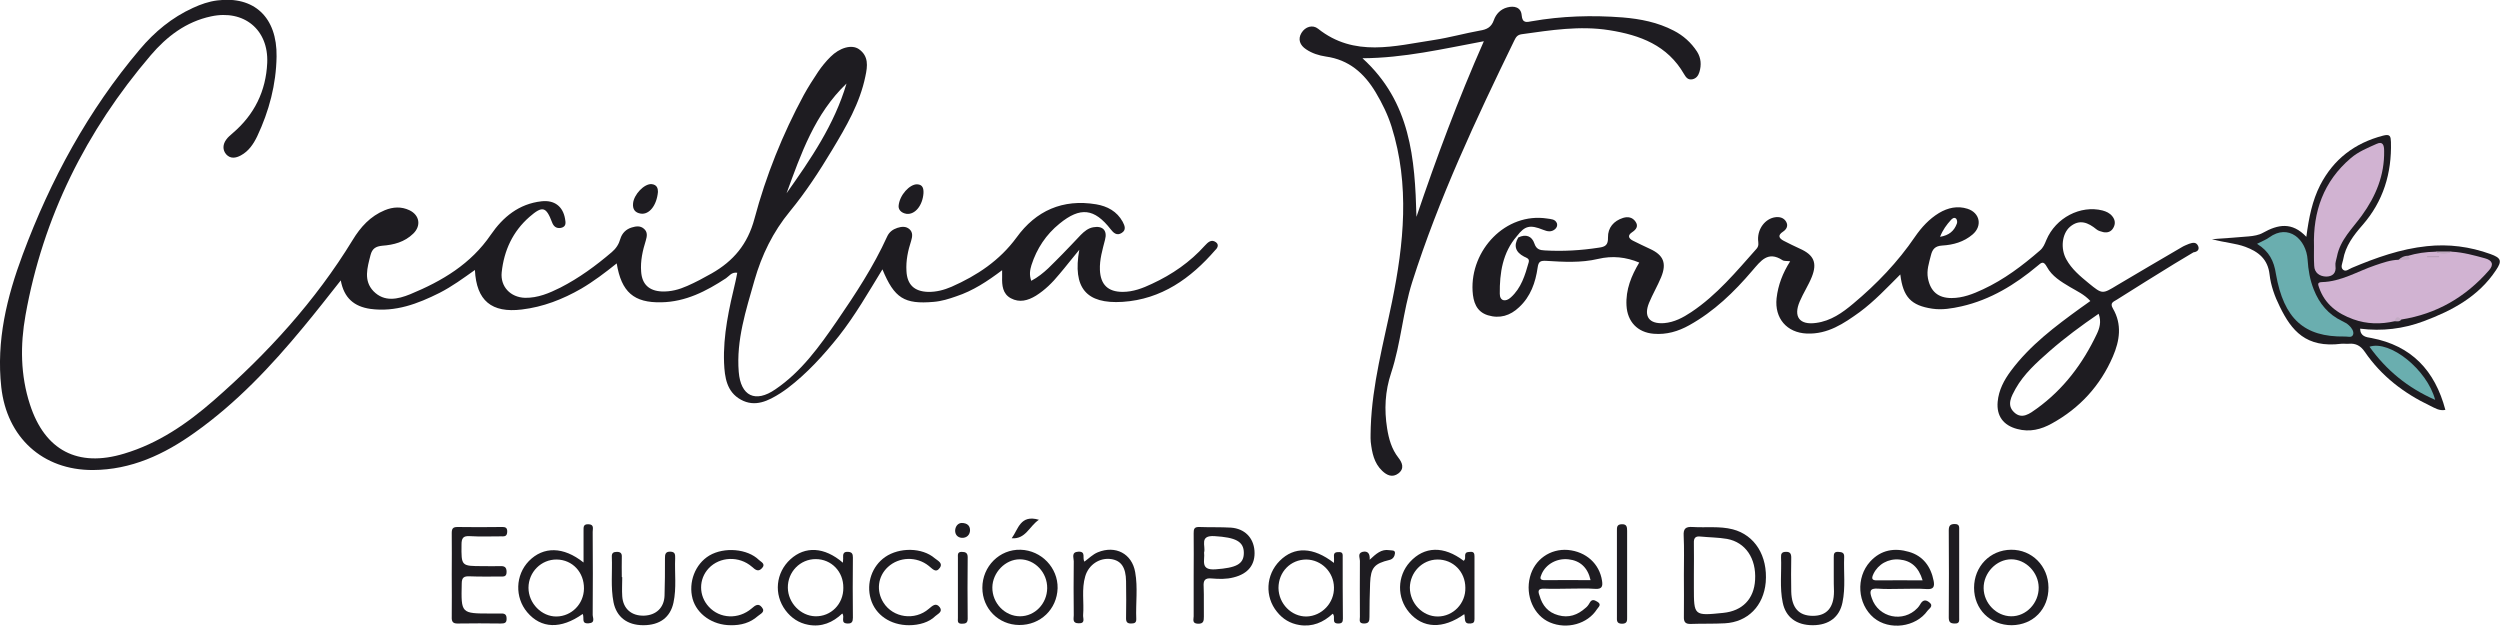 <?xml version="1.0" encoding="utf-8"?>
<!-- Generator: Adobe Illustrator 25.4.1, SVG Export Plug-In . SVG Version: 6.00 Build 0)  -->
<svg version="1.1" id="Capa_1" xmlns="http://www.w3.org/2000/svg" xmlns:xlink="http://www.w3.org/1999/xlink" x="0px" y="0px"
	 viewBox="0 0 1176 294.3" style="enable-background:new 0 0 1176 294.3;" xml:space="preserve">
<style type="text/css">
	.st0{fill:#1E1C21;}
	.st1{fill:#D1B3D2;}
	.st2{fill:#6AAEAF;}
	.st3{fill:#C0A8C1;}
	.st4{fill:#BEA9BF;}
	.st5{fill:#C4ACC5;}
	.st6{fill:#B99FBA;}
</style>
<g>
	<path class="st0" d="M1040.5,112.5c6.8-0.5,12-0.8,17.3-1.3c2.3-0.2,4.8-0.6,6.7-1.7c7-3.9,13.6-5.3,20.4,1.9
		c1.2-9.1,2.8-17,6.5-24.3c6.3-12.2,16.2-19.8,29.6-23.3c3.4-0.9,3.6,0.4,3.7,3c0.4,14.7-3.6,27.9-13.4,39.1
		c-4.2,4.8-8,9.8-9.1,16.3c-0.3,1.6-1.4,3.5,0,4.7c1.3,1.1,2.8-0.4,4.1-0.9c11.4-4.8,22.9-8.9,35.3-10.2c10.3-1.1,20.2,0.2,29.9,3.7
		c5,1.8,5.6,3.2,2.6,7.6c-8.2,12.4-20.6,19-34,24c-9.6,3.6-19.6,4.8-29.9,3.5c0.1,3.7,2.9,4,5.3,4.4c18.9,3.6,29.9,15.3,34.8,33.8
		c-2.8,0.6-5-0.9-7.1-1.9c-12.4-5.9-23-14-30.8-25.4c-1.9-2.8-4.2-4.1-7.5-3.8c-1.2,0.1-2.3-0.1-3.5,0c-16.7,2.1-23.5-6.2-29-17.5
		c-2.4-4.8-4.2-9.9-4.8-15.1c-0.8-7.2-5.2-10.7-11.4-13C1051.6,114.4,1046.7,114.2,1040.5,112.5z"/>
	<path class="st0" d="M212.5,270.3c0-6.5,0.1-13,0-19.5c0-2.1,0.5-2.9,2.7-2.9c6.8,0.1,13.6,0.1,20.5,0c1.6,0,3-0.1,2.9,2.3
		c-0.1,2.4-1.6,2.1-3.1,2.1c-4.8,0-9.7,0.2-14.5-0.1c-3.2-0.2-3.9,1-3.9,4c-0.1,10.1-0.2,10.1,10.1,10.1c2.7,0,5.3,0.1,8,0
		c2-0.1,3.1,0.4,3.1,2.7c0,2.4-1.4,2.2-2.9,2.2c-4.8,0-9.7,0.1-14.5-0.1c-2.6-0.1-3.7,0.5-3.7,3.4c-0.3,14.1-0.4,14.1,13.7,14.1
		c1.5,0,3,0,4.5,0c1.7-0.1,2.9,0.2,2.9,2.3c0.1,2.2-1,2.4-2.8,2.4c-6.7-0.1-13.3-0.1-20,0c-2.4,0.1-3.1-0.8-3-3.1
		C212.6,283.6,212.5,276.9,212.5,270.3z"/>
	<path class="st0" d="M510.1,264.2c2.2-1.6,3.9-3.4,6.3-4.4c8.3-3.4,16.1,0.6,17.6,9.4c1.3,7.2,0.2,14.6,0.5,21.9
		c0.1,1.9-0.9,2.2-2.5,2.2c-1.7,0-2.3-0.7-2.3-2.4c0.1-5.8,0.1-11.6,0-17.5c-0.1-6.5-2.3-9.7-7-10.4c-5.4-0.8-10.6,2.6-12.2,8.1
		c-1.8,6-0.5,12.2-1,18.3c-0.1,1.5,1.2,3.9-2.1,3.8c-3.1,0-2.3-2.2-2.3-3.8c-0.1-8.5-0.1-17,0-25.4c0-1.7-1.3-4.3,2.2-4.5
		C511,259.4,509,262.4,510.1,264.2z"/>
	<path class="st0" d="M862.6,271.1c0-3,0-6,0-9c0-1.5,0.1-2.6,2.1-2.5c1.7,0.1,2.9,0.3,2.8,2.4c-0.3,7.1,0.7,14.3-0.8,21.4
		c-1.4,6.9-6.4,10.7-14,10.7c-7.7,0-12.7-3.8-14.1-10.6c-1.5-7.1-0.5-14.3-0.8-21.4c-0.1-1.6,0.4-2.5,2.2-2.5c2-0.1,2.6,0.8,2.6,2.7
		c-0.1,5.3-0.1,10.6,0,16c0.2,7.7,3.6,11.4,10.2,11.4c6.5,0,9.9-3.9,9.9-11.5C862.6,275.8,862.6,273.4,862.6,271.1z"/>
	<path class="st0" d="M292.7,271.5c0,3-0.2,6,0,9c0.4,5.9,4.4,9.3,10.3,9.1c5.6-0.2,9.4-3.7,9.6-9.4c0.2-5.8,0.2-11.6,0.2-17.5
		c0-1.8,0.1-3.3,2.6-3.2c2.3,0.1,2.2,1.5,2.2,3.1c-0.3,7,0.7,14-0.8,20.9c-1.5,6.9-6.4,10.6-14.2,10.6c-7.6,0-12.6-3.9-14-10.8
		c-1.4-7.1-0.5-14.3-0.8-21.4c-0.1-1.8,0.8-2.3,2.4-2.3c1.7,0,2.4,0.7,2.3,2.4c-0.1,3.2,0,6.3,0,9.5
		C292.6,271.5,292.6,271.5,292.7,271.5z"/>
	<path class="st0" d="M343.7,294.1c-8.5,0-15.9-5.2-17.9-12.4c-2.1-7.8,1.2-16.4,7.9-20.4c7-4.1,17.9-3.2,23.3,2.1
		c0.9,0.9,3.3,1.8,1.5,3.8c-1.8,2-3.1,0.9-4.8-0.6c-6-5.2-15.1-4.8-20.3,0.7c-4.8,5.1-4.8,12.9,0,18.1c5.2,5.7,14,6.1,20.2,0.8
		c1.7-1.5,3.2-2.6,4.8-0.5c1.8,2.2-0.8,3.1-1.9,4.1C352.9,293,348.5,294.2,343.7,294.1z"/>
	<path class="st0" d="M427.6,294.1c-8.7,0-15.8-4.8-18-12.3c-2.2-7.5,0.6-15.5,6.8-19.8c6.7-4.6,17.4-4.5,23.3,0.6
		c1.3,1.1,4,2.2,2.4,4.5c-1.9,2.7-3.5,0.4-5.2-0.9c-5.7-4.6-14-4.3-19.2,0.5c-4.8,4.4-5.6,11.3-2.1,16.8c4.5,7.1,14.7,8.6,21.3,2.9
		c1.8-1.5,3.4-3.1,5.2-0.7c1.5,2.1-1,3.1-2.1,4.1C437.1,292.7,432.4,294.1,427.6,294.1z"/>
	<path class="st0" d="M921.6,270c0,6.8,0,13.6,0,20.4c0,1.5,0.3,3-2.1,2.9c-2.2,0-2.8-0.8-2.8-2.9c0.1-13.6,0.1-27.3,0-40.9
		c0-2.1,0.6-3,2.8-3c2.4,0,2.1,1.5,2.1,3C921.6,256.4,921.6,263.2,921.6,270z"/>
	<path class="st0" d="M765.4,270.6c0,6.5,0,13,0,19.5c0,1.7,0.2,3.3-2.4,3.3c-2.7,0-2.4-1.7-2.4-3.3c0-13.5,0-26.9,0-40.4
		c0-1.6-0.1-3,2.2-3.1c2.4-0.1,2.6,1.2,2.6,3.1C765.4,256.7,765.4,263.7,765.4,270.6z"/>
	<path class="st0" d="M644.3,263.3c3-2.8,5.5-5.1,9.2-4.5c1,0.2,2.8-0.2,2.7,1.4c-0.1,1.3-0.8,2.8-2.6,3.2
		c-7.1,1.7-8.8,3.6-9.1,10.9c-0.2,5.3-0.3,10.6-0.3,15.9c0,1.9-0.2,3.1-2.6,3.1c-2.6,0-1.9-1.8-1.9-3.1c0-8.8-0.1-17.6,0-26.4
		c0-1.4-1.2-3.5,1.2-4.2C643.4,259,644.5,260.4,644.3,263.3z"/>
	<path class="st0" d="M450.6,276.2c0-4.6,0-9.3,0-13.9c0-1.3-0.3-2.7,1.8-2.7c1.8,0,2.8,0.5,2.8,2.5c-0.1,9.6-0.1,19.2,0,28.9
		c0,2.1-1,2.4-2.8,2.4c-2.2,0-1.8-1.4-1.8-2.7C450.6,285.8,450.6,281,450.6,276.2z"/>
	<path class="st0" d="M422.7,96.9c0.4-5.2,5.3-10.3,8.7-10.2c2.7,0.1,3.1,2,3,4.2c-0.4,5.7-3.9,10.1-7.9,9.7
		C423.8,100.2,422.6,98.5,422.7,96.9z"/>
	<path class="st0" d="M309.5,90.3c-0.6,6.4-4.1,10.7-8,10.2c-2.8-0.4-4-2.1-3.7-4.9c0.4-4.1,5.2-9.2,8.7-9
		C309.2,86.9,309.5,88.8,309.5,90.3z"/>
	<path class="st0" d="M475.9,253.2c3.1-4.2,4-11.3,12.8-8.7C484.1,247.6,482.5,253.7,475.9,253.2z"/>
	<path class="st0" d="M452.3,246c2.9,0,4,1.5,4,3.4c0,2.1-1.5,3.7-3.8,3.6c-2-0.1-3.3-1.5-3.2-3.6
		C449.5,247.3,450.8,246.1,452.3,246z"/>
	<path class="st0" d="M571.9,113.9c-2.1-1.5-3.7,0.1-5.1,1.6c-7,7.8-15.4,13.6-24.9,18c-4.4,2.1-8.9,3.8-13.8,3.8
		c-6.9,0-10.4-3.4-10.7-10.3c-0.2-4.9,1.2-9.5,2.4-14.2c1.2-4.4-1.1-6.7-5.5-5.9c-2.4,0.4-4.2,1.9-5.9,3.6c-2.9,3-5.7,6.1-8.6,9
		c-4.5,4.4-8.5,9.3-14.7,12.6c-1-2.9-0.6-5.1,0.1-7.4c2.5-7.8,6.9-14.4,13.2-19.5c9.8-8,16.4-7.2,24.1,2.7c1.3,1.7,2.9,3.1,5.1,1.7
		c2.3-1.4,1.5-3.4,0.5-5.3c-2.7-4.9-7.2-7.3-12.5-8.2c-15.7-2.6-28.3,3-37.4,15.6c-8,10.9-18.6,17.9-30.6,23.2
		c-3.5,1.5-7.2,2.5-11.1,2.4c-6.4-0.2-9.8-3.4-10.1-9.8c-0.3-4.9,0.7-9.6,2.2-14.2c0.6-2,0.9-4-0.8-5.5c-1.7-1.5-3.8-1.2-5.7-0.6
		c-2.1,0.7-3.8,1.9-4.8,4.1c-6.4,14.1-14.9,27-23.6,39.7c-8.2,11.9-16.7,23.8-28.9,32.1c-9.5,6.6-16.4,3.2-17.3-8.2
		c-1.2-14.9,3.4-28.9,7.4-43c3.4-11.9,8.7-22.8,16.7-32.5c7.4-9,13.8-18.8,19.8-28.8c6.6-11,13.1-22,15.7-34.8
		c1-4.7,1.6-9.4-3.1-12.7c-3.4-2.3-9-0.7-13.4,3.7c-2.1,2.1-4,4.4-5.7,6.9c-2.4,3.6-4.7,7.2-6.8,11c-10,18.5-17.8,38-23.2,58.2
		c-3.2,12-9.9,19.9-20.1,25.7c-3.7,2.1-7.6,4.2-11.5,5.9c-3.8,1.7-7.8,2.8-12.1,2.6c-5.9-0.3-9.2-3.4-9.6-9.3
		c-0.4-5.1,0.7-9.9,2.2-14.7c0.6-2,0.9-4-0.9-5.5c-1.7-1.5-3.7-1.2-5.7-0.6c-2.7,0.8-4.6,2.7-5.4,5.4c-0.7,2.5-2,4.5-4,6.2
		c-7.5,6.4-15.4,12.2-24.2,16.7c-5.2,2.6-10.6,4.9-16.6,4.8c-6.9-0.2-11.7-5.3-11-12c1.1-10.3,5.2-19.2,13.1-26.1
		c6.1-5.3,7.8-4.8,10.6,2.6c0.7,1.9,2,3,4.2,2.6c2.6-0.6,2.2-2.5,1.9-4.3c-1-5.8-5-8.9-11.1-8.2c-10.6,1.2-18.1,7.4-23.8,15.7
		c-9.4,13.8-22.9,21.8-37.9,28c-5.9,2.4-12.2,3.8-17.3-1.4c-4.8-5-2.9-11.1-1.4-17c0.8-3.1,2.5-4.1,5.5-4.4
		c5.4-0.4,10.5-1.7,14.6-5.7c3.8-3.7,3-8.7-1.8-11c-3.8-1.8-7.7-1.6-11.6,0c-6.8,2.8-11.4,7.9-15.1,14
		c-17.6,28.8-40.1,53.4-65.4,75.5c-12.5,10.9-26,20.2-42.1,25c-21.8,6.6-37.3-1.5-44.3-23.1c-4.5-13.8-4.6-28-2.1-42
		C20.2,102.2,40.5,61.6,70.9,26c7.5-8.8,16.6-15.8,28.4-18.3c15.4-3.3,27.1,6.2,26.4,21.9c-0.6,13.2-6,24.3-16.2,33
		c-1.1,1-2.3,1.9-3.1,3.1c-1.6,2.2-1.8,4.8,0,6.9c2,2.2,4.5,1.8,6.9,0.5c3.7-2,5.9-5.3,7.7-9c5.6-11.9,8.9-24.4,9.1-37.5
		c0.3-18.5-10.6-28.6-27.9-26.4c-4,0.5-7.7,1.8-11.4,3.5c-9.9,4.5-18.1,11.3-25,19.5c-24.3,28.7-42,61.3-55.1,96.5
		c-7.5,20.1-12.5,40.6-10.1,62.4c2.6,23.6,19.4,39.1,43.1,39c18-0.1,33.5-7.3,47.9-17.6c19.6-13.9,35.9-31.2,51.1-49.6
		c5.9-7.1,11.6-14.4,17.6-22c1.5,8.3,6.3,12.3,13.9,13.4c11.8,1.6,22.3-2.4,32.5-7.5c5.9-3,11.2-6.9,16.7-10.8
		c0.7,14.5,7.9,20.3,22,18.6c10.1-1.2,19.3-4.8,28-9.8c5.8-3.4,11.2-7.5,16.7-11.9c2.2,13.5,8.1,18.6,21,18.3
		c11.4-0.2,21.1-5.2,30.4-11.3c1.5-1,2.6-3,5.3-2.6c-0.3,1.5-0.5,2.8-0.8,4c-3,12.6-5.9,25.3-5.4,38.4c0.3,6.8,1.2,13.6,7.9,17.3
		c6.7,3.7,12.9,0.6,18.7-3.1c1.1-0.7,2.2-1.5,3.3-2.3c9.2-7,16.9-15.5,24.1-24.5c7.7-9.8,13.9-20.6,20.5-31.4
		c5.6,13.6,10.3,16.5,24.1,15.3c3.7-0.3,7.2-1.4,10.6-2.6c7.9-2.6,14.7-7.1,21.6-12.3c0,1.5,0,2.3,0,3.2c-0.1,3.9,0.2,7.9,4.1,10
		c4.1,2.2,8,1.1,11.8-1.2c4.3-2.7,7.8-6.2,11-10.1c3-3.5,5.8-7.2,9.4-11.5c-3.2,17.9,3.2,25.6,20.4,24.5c18.2-1.2,32-11,43.6-24.4
		C572.8,116.6,573.5,115,571.9,113.9z M398.2,39.3c-5.7,19.3-16.8,35.5-28.2,51.6C376.8,72.3,383.3,53.5,398.2,39.3z"/>
	<path class="st0" d="M178.5,111.5c1.4-3.5,3.1-5.9,5.2-8c0.7-0.7,1.6-1.5,2.5-0.8c0.9,0.6,0.8,1.8,0.3,2.7
		C185.1,108.6,182.9,110.8,178.5,111.5z"/>
	<path class="st0" d="M1034,115.7c-1-2.1-2.7-1.5-4.3-1c-1.2,0.5-2.5,1-3.6,1.7c-10,5.9-20.1,11.7-30.1,17.7
		c-7.1,4.3-7,4.4-13.5-0.9c-4-3.3-8-6.6-10.5-11.2c-2.8-5-2.1-12,1.7-15.3c4.5-3.8,8.6-2,12.5,1.2c0.8,0.7,2.1,1,3.2,1.3
		c2,0.4,3.7-0.2,4.7-2c1.1-1.9,0.9-3.8-0.5-5.5c-1.2-1.5-2.8-2.2-4.6-2.7c-10.3-2.6-22,3.4-26.4,13.9c-0.8,1.9-1.4,3.6-3.1,5
		c-8.2,7.1-16.8,13.6-26.7,18.2c-4.7,2.2-9.5,4.1-14.8,4.1c-6.3,0-9.9-3.1-11.1-9.3c-0.7-3.8,0.5-7.2,1.4-10.8
		c0.7-2.9,2-4.4,5.3-4.6c5.2-0.3,10.2-1.7,14.3-5.2c4.7-4,3.5-10.2-2.4-12.1c-4.7-1.5-9.2-0.5-13.4,2c-4.6,2.8-8.2,6.7-11.3,11.2
		c-8.1,11.9-18,22.2-29,31.4c-5.1,4.3-10.6,8.2-17.5,9.1c-7.8,1.1-10.8-2.9-7.7-10.1c1.7-4,4.1-7.6,5.7-11.6
		c2.6-6.6,0.9-10.3-5.6-13.2c-2.6-1.2-5.1-2.4-7.6-3.7c-2.3-1.2-3-2.6-0.4-4.3c1.7-1.1,2.6-2.8,1.5-4.7c-1.1-1.9-3.1-2.4-5.2-2.1
		c-4.6,0.7-8.2,5.3-8,10.6c0.1,1.5,0.5,2.8-0.7,4.2c-9.5,10.7-18.7,21.8-30.7,29.8c-3.9,2.6-8,4.8-12.8,5.2c-7,0.5-9.7-3.1-7.1-9.5
		c1.7-4.1,4-8,5.7-12.1c2.7-6.6,1.1-10.4-5.2-13.3c-2.7-1.3-5.4-2.5-8.1-3.9c-2.1-1.1-2.6-2.5-0.3-4c1.8-1.2,3.1-2.8,1.5-5
		c-1.4-2-3.5-2.4-5.8-1.7c-4.4,1.4-7.2,4.6-7.1,9.2c0.1,3.5-1.2,4.4-4.3,4.8c-8.4,1.3-16.9,1.8-25.4,1.3c-2.3-0.1-4-0.5-4.9-3.2
		c-1.2-3.6-4-4.6-7.6-2.9c-2.3,3.9-1.3,6.9,2.7,9c1.2,0.6,2.7,0.9,2.2,2.7c-1.7,6-3.5,12.1-8.4,16.5c-2.5,2.3-5.2,1.7-5.2-1.7
		c-0.1-9.8,1.3-19.4,8.1-27.2c3.7-4.8,6.1-5.4,12.3-2.9c2,0.8,3.8,1.2,5.6-0.3c0.8-0.7,1.2-1.7,0.9-2.7c-0.8-2.1-2.8-2-4.6-2.3
		c-19.6-3-36.2,14.9-35.1,34.1c0.3,5,1.7,9.7,7.2,11.4c5.6,1.7,10.5,0.2,14.7-3.8c5.4-5,7.7-11.6,8.7-18.6c0.4-3,1.4-3.3,4-3.2
		c8.1,0.5,16.4,1,24.4-0.9c6.8-1.6,13.1-0.9,19.4,1.7c-3.7,6.2-6.4,12.7-6,20.2c0.4,7.6,5.2,12.7,12.8,13.3c6,0.5,11.5-1.1,16.7-4
		c11.7-6.5,21.1-15.6,29.7-25.7c4-4.6,7.3-9.4,14.2-4.9c0.8,0.5,2.2,0.3,3.6,0.5c-3.5,5.5-5.7,11.2-6.4,17.4
		c-1,9.4,4.8,16.2,14.2,16.6c9.9,0.4,17.4-4.7,24.9-10.1c6.9-5.1,12.8-11.4,19.1-17.7c1.3,10.7,5.1,14.6,15,16.1
		c4.7,0.7,9.3-0.1,13.8-1.1c13.6-3.1,25.2-10.2,35.7-19c1.9-1.6,2.8-2.6,4.5,0.5c2.3,4.3,6.6,6.9,10.8,9.4c3.2,1.9,6.8,3.5,9.6,6.6
		c-1.6,1.1-3,2.2-4.5,3.2c-12,8.7-23.9,17.6-32.9,29.7c-3.2,4.3-5.7,9-6.2,14.5c-0.6,6.7,2.7,11.1,9.2,12.8
		c5.9,1.6,11.3,0.2,16.3-2.6c13.1-7.2,22.8-17.8,28.7-31.5c3.2-7.4,4.4-15.1,0-22.6c-1.6-2.7,0.4-3.2,1.8-4.1
		c9-5.7,18-11.3,27.1-16.9c3-1.8,6-3.6,9-5.4C1033.4,118.5,1034.8,117.6,1034,115.7z M917.7,103.5c0.6-0.7,1.6-1.5,2.5-0.6
		c0.4,0.5,0.6,1.6,0.3,2.3c-1.3,3.5-3.7,5.5-7.9,6.2C913.9,108.1,915.7,105.7,917.7,103.5z M986.3,157.2
		c-6.6,13.9-15.6,25.9-28.2,35c-3.2,2.3-7,5.3-10.7,1.7c-3.6-3.4-1.2-7.5,0.7-11c4-7.1,10-12.4,16-17.7c7.2-6.3,14.9-12,23.1-17.6
		C988.6,151.4,987.6,154.5,986.3,157.2z"/>
	<path class="st0" d="M798.3,24.3c-2.8-4.3-6.5-7.6-11-9.9c-7.5-3.9-15.6-5.5-24-6.2C749,7.1,734.7,7.5,720.5,10
		c-2.2,0.4-4.4,1.1-4.7-2.8c-0.3-3.8-3.5-4.6-6.8-3.7c-3.1,0.8-5.3,3.1-6.3,6c-1.2,3.4-3.4,4.4-6.6,4.9c-7.2,1.3-14.3,3.3-21.5,4.4
		c-18.6,2.8-37.5,8.3-54.6-5.3c-2.5-2-6-1-7.8,2c-1.8,3-0.7,5.8,2.2,7.7c2.8,1.9,6,2.9,9.3,3.4c10.8,1.5,18,7.8,23.4,16.8
		c3.1,5.2,5.7,10.5,7.5,16.2c8.6,27.4,5.8,55,0.2,82.4c-4,19.5-9.3,38.8-10,58.9c0,2.3-0.2,4.7,0,7c0.6,5,1.5,9.9,5.4,13.6
		c2.2,2.1,4.8,3.3,7.6,1.2c3-2.3,1.8-5.1,0-7.4c-3.2-4.1-4.5-8.8-5.3-13.8c-1.4-8.8-1-17.4,1.9-26.1c4.6-13.9,5.5-28.8,9.9-42.7
		c12.5-39.3,30-76.6,48-113.6c0.8-1.6,1.4-2.7,3.5-3c13.7-1.9,27.3-4.1,41.2-1.9c14.5,2.3,27.4,7.1,35.2,20.7
		c0.9,1.5,1.8,2.8,3.9,2.4c1.9-0.4,2.8-1.8,3.3-3.4C800.4,30.6,800.2,27.3,798.3,24.3z M666.3,102c-0.7-27.3-2.7-54-25.4-74.6
		c19.5-0.1,37.8-4.4,57.1-8C685.9,46.8,675.7,74.2,666.3,102z"/>
	<path class="st1" d="M1126.5,151.1c-6.6,1.5-13.1,1.4-19.5-0.9c-7.5-2.7-13.4-7.1-16.1-14.9c-0.4-1.3-1.1-2.5,1.3-2.6
		c9.1-0.2,16.8-5.1,25.1-7.9c3.6-1.2,7.1-2.5,11-2.6c1.2-0.5,2.5-0.9,3.8-0.7c2.6,0.4-1.3-1.3,0.4-1.1c4.3-1.3,8.6-1.9,13.1-2
		c2.6,0.7,5.2,0.6,7.8,0c5.3,0.3,10.4,1.7,15.5,3.1c3.4,0.9,4.4,2.9,1.9,5.7c-11,12.6-24.7,20.5-41.2,23.1
		C1128.5,150.1,1127.4,150.2,1126.5,151.1z"/>
	<path class="st1" d="M1088.5,115.9c-0.5-16.4,4.5-30.6,17.3-41.5c3.6-3.1,7.9-4.8,12.1-6.7c3-1.4,3.6,0.6,3.6,3.3
		c0.2,11.4-3.9,21.3-10.5,30.4c-4.4,6.1-10.2,11.4-11.7,19.3c-0.3,1.5-0.9,3-0.7,4.3c0.5,3.6-1.5,5.1-4.4,5.1
		c-3-0.1-5.5-1.7-5.6-5.1C1088.4,121.8,1088.5,118.8,1088.5,115.9z"/>
	<path class="st2" d="M1061.7,114.7c2.3-1.2,4.2-1.9,5.7-3c9.2-6.7,17.5,1,18.1,10.5c0.3,4.8,1.1,9.5,2.9,14
		c2.6,6.6,6.8,11.7,13.3,14.8c1.2,0.6,2.4,1.2,3.3,2.1c1.2,1.1,2.4,2.8,1.9,4.3c-0.6,1.7-2.6,0.8-4,0.9c-19,0.3-28.6-8.3-32.3-29.4
		C1069.7,122.8,1067.4,118.2,1061.7,114.7z"/>
	<path class="st2" d="M1145.5,188.1c-13-5.7-23-14-30.9-25C1124.2,159.9,1141.7,173.8,1145.5,188.1z"/>
	<path class="st3" d="M1132.5,120.3c0.2,0.7,2.6,1.7-0.3,1.9c-1.3,0.1-2.6,0-3.9,0C1129.5,121,1130.9,120.4,1132.5,120.3z"/>
	<path class="st4" d="M1153.4,118.3c-2.6,1.4-5.2,1.4-7.8,0C1148.2,118.3,1150.8,118.3,1153.4,118.3z"/>
	<path class="st5" d="M1126.5,151.1c0.5-2.3,1.5-2.4,3.1-0.8C1128.8,151.4,1127.6,151.2,1126.5,151.1z"/>
	<path class="st0" d="M815.1,249c-6.2-1.6-12.6-0.7-18.9-1.1c-3.2-0.2-4.4,0.7-4.2,4.1c0.3,6.1,0.1,12.3,0.1,18.5
		c0,6.5,0.1,13,0,19.5c-0.1,2.5,0.6,3.6,3.3,3.5c5.3-0.2,10.7,0,16-0.3c10.8-0.6,18.2-8.2,19.2-19.3
		C831.6,261.5,825.5,251.7,815.1,249z M825.6,272.8c-0.5,9-6,14.6-15,15.5c-13.8,1.4-13.8,1.4-13.8-12c0-2,0-4,0-6
		c0-5,0.1-10,0-14.9c-0.1-2.4,0.8-3.3,3.2-3c4.1,0.4,8.3,0.4,12.4,1.1C821.1,255.1,826.2,262.7,825.6,272.8z"/>
	<path class="st0" d="M278.8,289.2c0.1-13,0.1-26,0-39c0-1.5,0.8-3.5-2-3.6c-2.8-0.1-2.2,1.8-2.3,3.4c0,4.7,0,9.4,0,14.6
		c-9.5-7.6-18.9-7.6-25.7-0.7c-6.4,6.6-6.7,17.1-0.8,24.1c6.5,7.7,15.8,8.1,26.1,0.8c0.9,1.8-0.9,4.7,2.8,4.4
		C280.2,293,278.8,290.6,278.8,289.2z M261.8,290c-7,0.1-13.2-6.2-13.2-13.5c0-7.4,6-13.4,13.3-13.3c7.4,0.1,12.9,6,12.8,13.7
		C274.6,284.1,268.9,289.9,261.8,290z"/>
	<path class="st0" d="M401.2,262.2c0-1.6-0.4-2.5-2.2-2.6c-2.2-0.2-2.5,1-2.4,2.7c0.1,0.6-0.1,1.3-0.1,2.4
		c-8.7-7.5-17.8-7.9-24.7-1.6c-6.9,6.3-7.9,16.5-2.3,24c2.7,3.6,6.3,6,10.7,6.8c6.3,1.2,11.6-1.1,16-5.3c1.4,1.6-1.2,4.6,2.5,4.7
		c2,0.1,2.5-0.9,2.5-2.7C401.1,281.1,401.1,271.7,401.2,262.2z M383.5,289.9c-6.9-0.2-12.8-6.3-12.9-13.4
		c-0.1-7.5,5.8-13.5,13.1-13.5c7.4,0,13.1,5.9,13,13.5C396.8,284.2,390.8,290.1,383.5,289.9z"/>
	<path class="st0" d="M726.4,276.9c4,0.2,8,0,12,0c4,0,8-0.2,12,0.1c3.2,0.2,3.6-1.2,3.2-3.8c-1.2-8-7.5-13.7-16-14.5
		c-8.4-0.7-15.8,4.5-17.9,12.7c-2.3,8.8,1.8,18.2,9.4,21.4c8,3.4,17.7,0.7,22.1-6.2c0.6-1,2.5-2.2,0.1-3.6c-1.5-0.9-2.6-1.2-3.6,0.7
		c-0.5,0.9-1.1,1.7-1.9,2.3c-3.7,3.3-7.9,4.8-12.8,3.4c-4.8-1.3-7.5-4.6-8.8-9.2C723.3,277.9,723.6,276.8,726.4,276.9z M725.2,270
		c2-4.6,7.1-7.5,12.6-6.9c5.5,0.6,9.1,3.9,10.4,9.8c-7.1,0-14.2-0.1-21.2,0C724.2,273,724.3,272,725.2,270z"/>
	<path class="st0" d="M883.4,276.9c3.6,0.3,7.3,0.1,11,0.1c4,0,8-0.2,12,0.1c3.1,0.2,3.7-1.1,3.2-3.8c-1.3-6.8-5-11.8-11.6-13.7
		c-6.8-2-13.2-1-18.3,4.6c-6.8,7.5-6,19.9,1.7,26.4c7.3,6.1,19.8,4.5,25.3-3.3c0.7-1,3.1-2.2,0.8-4c-1.9-1.5-3.2-0.9-4.3,1.1
		c-0.3,0.6-0.8,1.1-1.2,1.6c-6.7,7.1-18.4,4.6-21.5-4.6C879.4,278.3,879.4,276.6,883.4,276.9z M881.3,269.9
		c2.2-4.5,6.9-7.2,12.2-6.7c5.4,0.5,9,3.5,10.9,9.8c-7.3,0-14.2-0.1-21.2,0C880.5,273.1,880.2,272.2,881.3,269.9z"/>
	<path class="st0" d="M693.6,261.8c0-1.3-0.2-2.3-1.8-2.2c-1.2,0.1-2.4-0.1-2.6,1.5c-0.1,0.9,0.3,2-0.7,2.7
		c-9.3-7.1-18.5-6.9-25.3,0.6c-6,6.6-6.2,16.8-0.3,23.7c6.4,7.5,15.8,8,25.9,0.8c0.6,2-0.5,4.7,2.9,4.4c1.5-0.1,1.9-0.7,1.9-2.1
		C693.6,281.4,693.6,271.6,693.6,261.8z M676.3,290c-7.1,0-13.1-6.2-13.1-13.6c0.1-7.2,5.8-13.1,12.9-13.2
		c7.4-0.1,13.2,5.7,13.2,13.3C689.5,283.8,683.6,290,676.3,290z"/>
	<path class="st0" d="M631.6,262.1c0-1.1,0.2-2.4-1.6-2.4c-1.5,0-2.7,0.1-2.5,2.1c0.1,0.8,0,1.7,0,3c-9.8-7.6-18.7-7.8-25.5-1
		c-6.6,6.6-7.1,16.9-1.3,24c2.7,3.4,6.2,5.5,10.5,6.2c6.1,1,11.3-1.2,15.7-5.3c1.6,1.4-0.9,4.6,2.6,4.6c1.8,0,2.2-0.7,2.2-2.3
		C631.6,281.4,631.6,271.7,631.6,262.1z M614.6,290c-7.1,0.1-13.1-6-13.2-13.4c0-7.6,5.7-13.4,13.1-13.4c7.1,0.1,12.9,5.9,13,13.1
		C627.7,283.6,621.8,289.8,614.6,290z"/>
	<path class="st0" d="M590.1,259c-0.5-6.1-4.6-10.3-11-10.8c-5-0.3-10-0.1-15-0.3c-2.5-0.1-2.6,1.2-2.6,3c0.1,6.5,0,13,0,19.5
		c0,6.5,0,13,0,19.5c0,1.4-0.9,3.4,2,3.5c2.7,0.1,2.8-1.4,2.8-3.4c-0.1-4.7,0.1-9.3-0.1-14c-0.2-2.9,0.5-4.2,3.7-3.9
		c3.5,0.3,7,0.4,10.4-0.5C587.2,269.9,590.6,265.5,590.1,259z M571.9,267.8c-7.6,0.6-5-4.3-5.5-7.9c0.9-3-2.5-8.2,5-7.7
		c9.7,0.6,13.7,2.4,13.7,7.9C585.1,265.5,581.3,267.1,571.9,267.8z"/>
	<path class="st0" d="M480.1,258.6c-9.9-0.3-18,7.8-18,17.9c0,9.8,7.6,17.4,17.3,17.5c10,0.1,17.8-7.4,18.1-17.3
		C497.7,267.1,489.9,258.9,480.1,258.6z M479.8,289.9c-7.1,0-13.1-6.2-13-13.6c0.1-7,6.1-13.2,12.9-13.2c7.1,0,13,6.2,12.9,13.6
		C492.5,284,486.8,289.9,479.8,289.9z"/>
	<path class="st0" d="M946,258.6c-9.9,0.1-17.4,7.9-17.4,17.9c0,10.1,7.6,17.6,17.7,17.6c10.1-0.1,17.4-7.6,17.3-17.8
		C963.5,266.2,955.8,258.5,946,258.6z M946,289.9c-6.9-0.1-12.8-6.1-12.9-13.2c-0.1-7.2,6-13.6,13-13.6c6.8,0,12.8,6.1,12.9,13.2
		C959.1,283.7,953.1,290,946,289.9z"/>
	<path class="st6" d="M1147.3,121c-1.9,0-3.8,0-5.6,0c0-0.2,0-0.3,0-0.5c1.9,0,3.8,0,5.7,0C1147.3,120.7,1147.3,120.8,1147.3,121z"
		/>
</g>
</svg>
